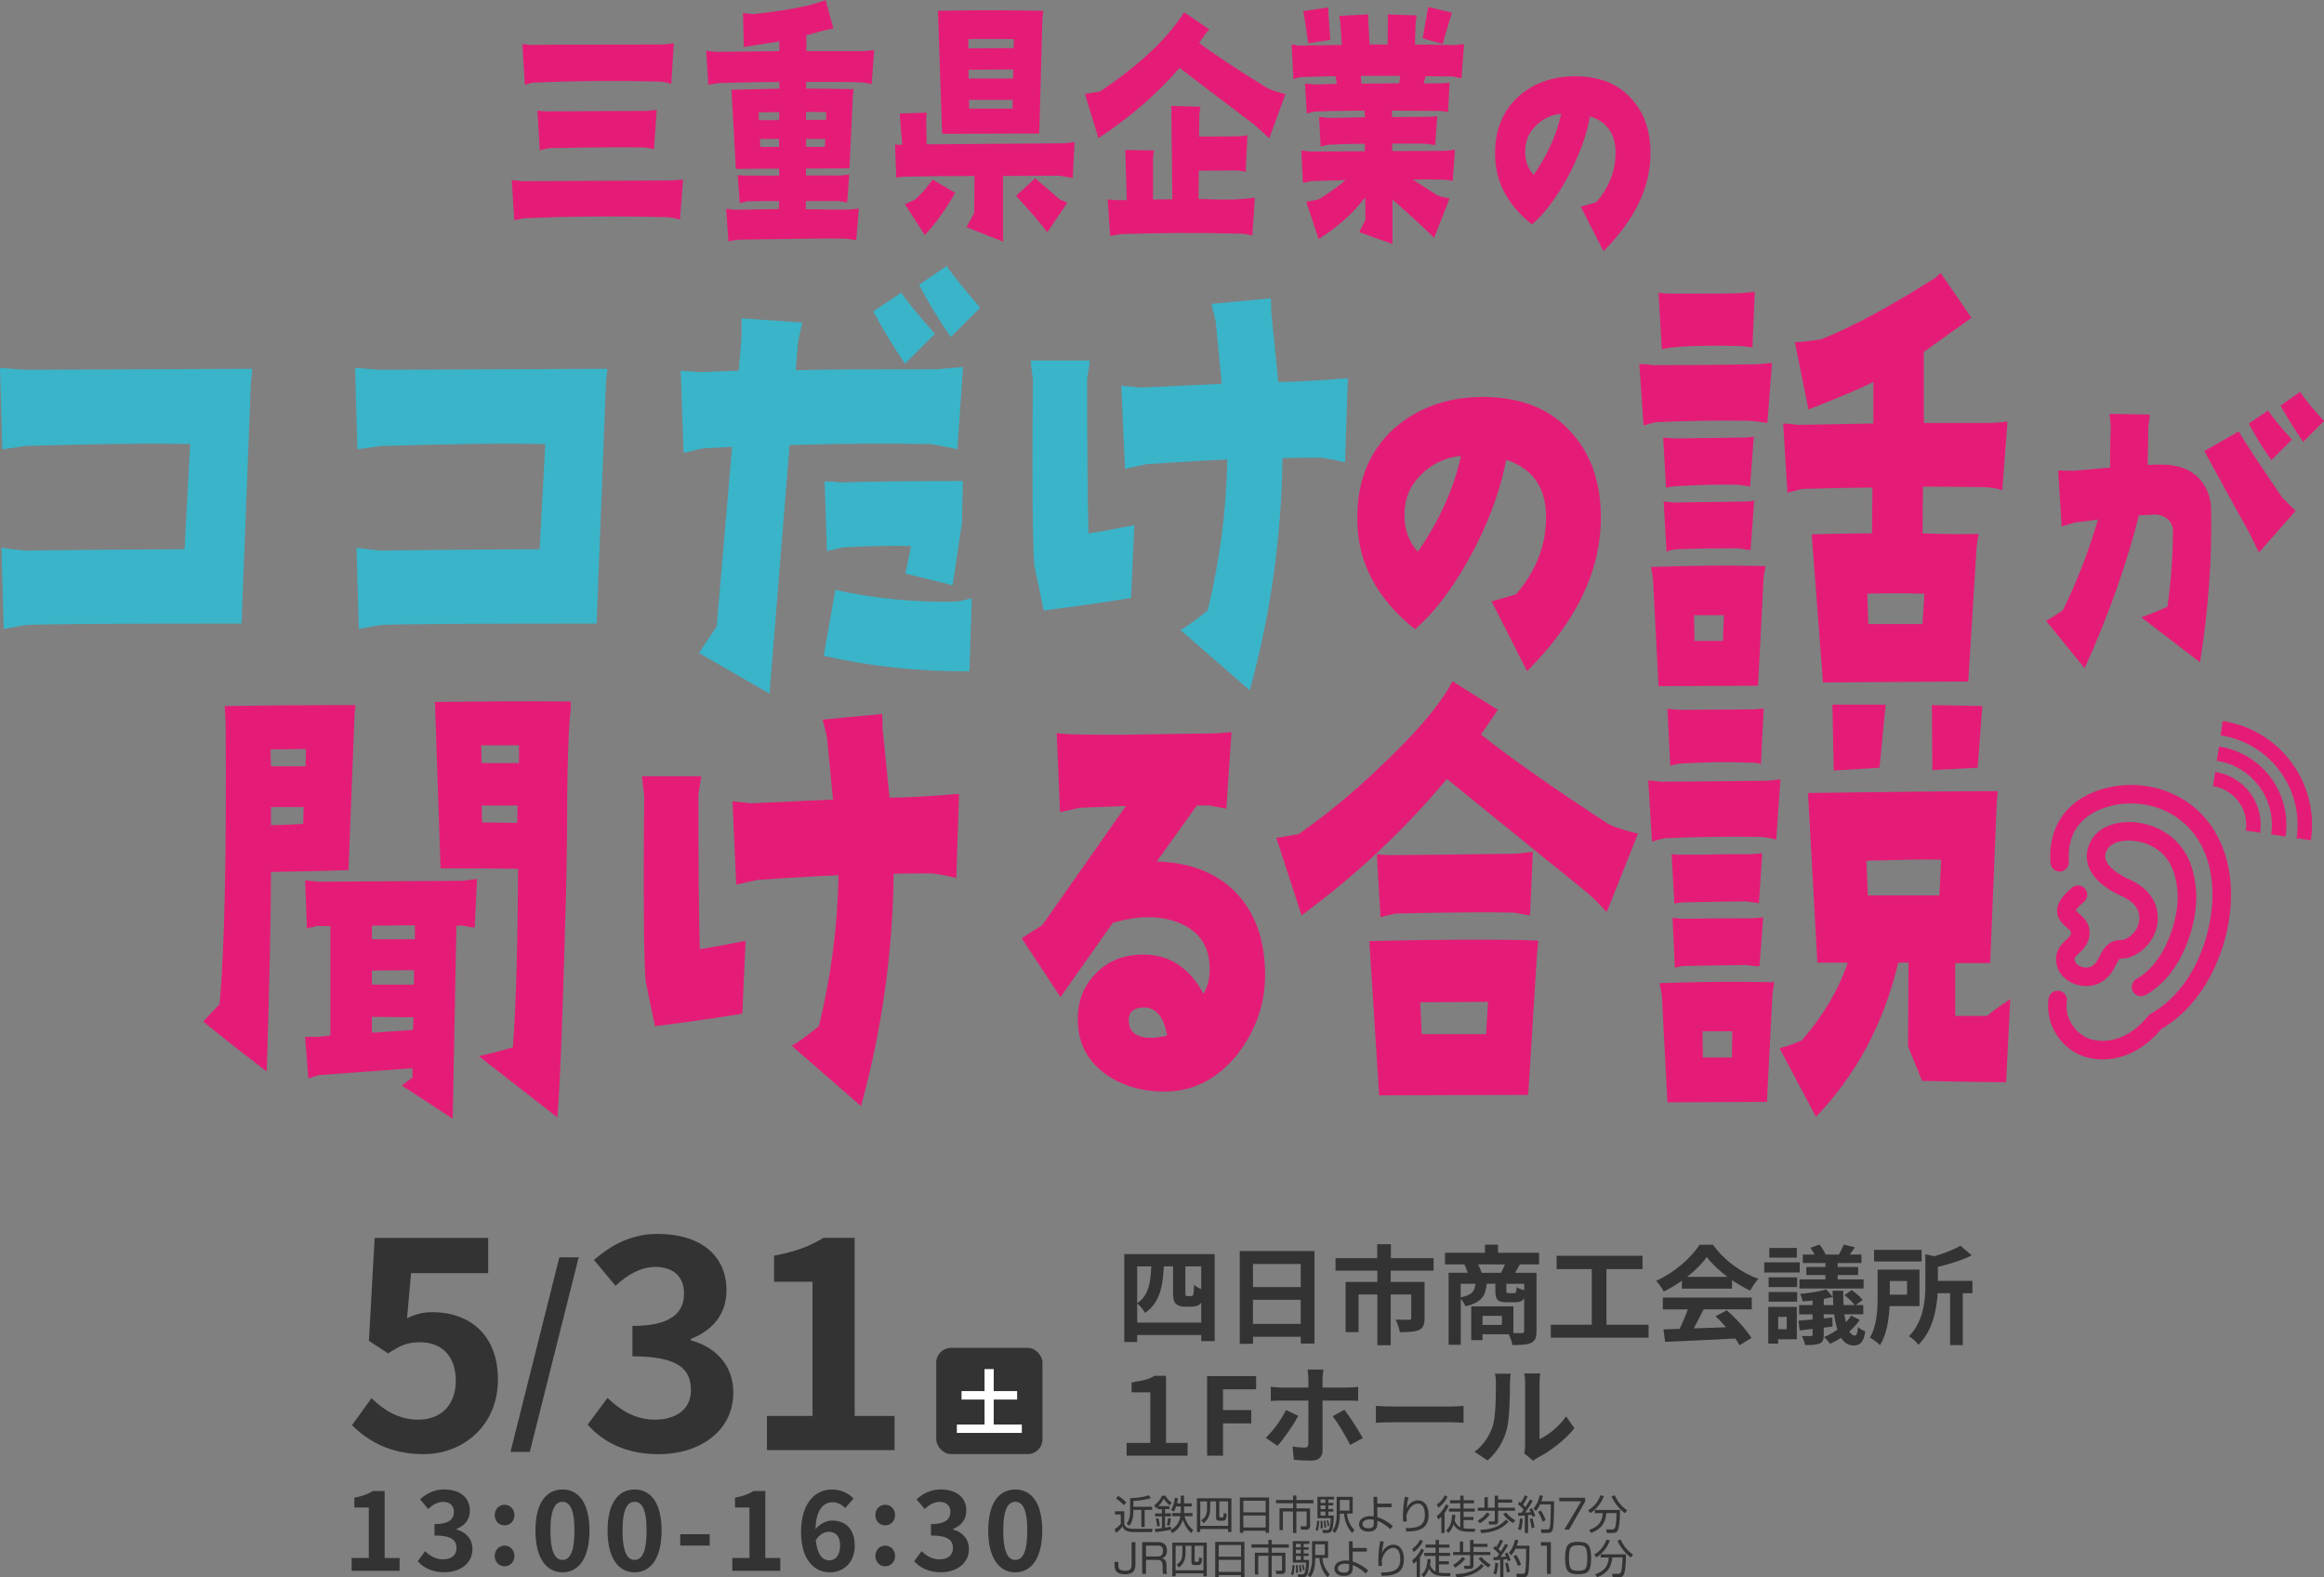 <?xml version="1.0" encoding="UTF-8"?><svg id="_レイヤー_1" xmlns="http://www.w3.org/2000/svg" viewBox="0 0 518.76 352.02"><rect x="0" y="0" width="518.76" height="352.02" fill="#808080" stroke="none"/><path d="M78.58,318.04l4.35-6.02c2.69,2.62,6.02,4.8,10.43,4.8,4.93,0,8.38-3.14,8.38-8.7s-3.2-8.58-8-8.58c-2.82,0-4.35.7-7.1,2.5l-4.29-2.82,1.28-22.97h25.34v7.87h-17.21l-.9,10.05c1.86-.9,3.52-1.34,5.7-1.34,7.94,0,14.59,4.74,14.59,15.04s-7.81,16.64-16.57,16.64c-7.49,0-12.48-2.94-16-6.46Z" style="fill:#333;"/><path d="M124.86,280.58h4.31l-10.91,43.43h-4.31l10.91-43.43Z" style="fill:#333;"/><path d="M131.19,317.91l4.42-5.95c2.82,2.75,6.27,4.86,10.56,4.86,4.8,0,8.06-2.37,8.06-6.59,0-4.67-2.75-7.55-13.06-7.55v-6.78c8.7,0,11.52-3.01,11.52-7.23,0-3.71-2.3-5.89-6.34-5.95-3.39.06-6.14,1.66-8.96,4.22l-4.8-5.76c4.1-3.58,8.64-5.82,14.21-5.82,9.15,0,15.36,4.48,15.36,12.61,0,5.12-2.88,8.83-7.94,10.82v.32c5.38,1.47,9.47,5.44,9.47,11.65,0,8.7-7.62,13.76-16.64,13.76-7.49,0-12.54-2.82-15.87-6.59Z" style="fill:#333;"/><path d="M171.19,315.99h10.18v-29.95h-8.58v-5.82c4.74-.9,8-2.11,11.01-3.97h6.98v39.74h8.9v7.62h-28.48v-7.62Z" style="fill:#333;"/><path d="M78.49,347.68h3.83v-11.26h-3.22v-2.19c1.78-.34,3.01-.79,4.14-1.49h2.62v14.94h3.34v2.86h-10.71v-2.86Z" style="fill:#333;"/><path d="M93.24,348.4l1.66-2.24c1.06,1.04,2.36,1.83,3.97,1.83,1.8,0,3.03-.89,3.03-2.48,0-1.76-1.04-2.84-4.91-2.84v-2.55c3.27,0,4.33-1.13,4.33-2.72,0-1.4-.87-2.21-2.38-2.24-1.28.02-2.31.62-3.37,1.59l-1.8-2.17c1.54-1.35,3.25-2.19,5.34-2.19,3.44,0,5.77,1.68,5.77,4.74,0,1.92-1.08,3.32-2.98,4.07v.12c2.02.55,3.56,2.04,3.56,4.38,0,3.27-2.86,5.17-6.26,5.17-2.82,0-4.72-1.06-5.97-2.48Z" style="fill:#333;"/><path d="M110.43,338.11c0-1.32.94-2.31,2.19-2.31s2.21.99,2.21,2.31-.94,2.29-2.21,2.29-2.19-.99-2.19-2.29ZM110.43,347.23c0-1.3.94-2.31,2.19-2.31s2.21,1.01,2.21,2.31-.94,2.31-2.21,2.31-2.19-1.01-2.19-2.31Z" style="fill:#333;"/><path d="M119.52,341.57c0-6.16,2.41-9.17,6.04-9.17s6.02,3.03,6.02,9.17-2.41,9.31-6.02,9.31-6.04-3.18-6.04-9.31ZM128.23,341.57c0-4.98-1.15-6.42-2.67-6.42s-2.7,1.44-2.7,6.42,1.16,6.54,2.7,6.54,2.67-1.54,2.67-6.54Z" style="fill:#333;"/><path d="M135.62,341.57c0-6.16,2.41-9.17,6.04-9.17s6.02,3.03,6.02,9.17-2.41,9.31-6.02,9.31-6.04-3.18-6.04-9.31ZM144.33,341.57c0-4.98-1.15-6.42-2.67-6.42s-2.7,1.44-2.7,6.42,1.16,6.54,2.7,6.54,2.67-1.54,2.67-6.54Z" style="fill:#333;"/><path d="M151.84,342.38h6.57v2.53h-6.57v-2.53Z" style="fill:#333;"/><path d="M163.46,347.68h3.83v-11.26h-3.22v-2.19c1.78-.34,3.01-.79,4.14-1.49h2.62v14.94h3.34v2.86h-10.71v-2.86Z" style="fill:#333;"/><path d="M188.64,336.54c-.63-.72-1.71-1.3-2.74-1.3-2.05,0-3.73,1.54-3.87,5.99.96-1.18,2.5-1.9,3.66-1.9,2.98,0,5.1,1.78,5.1,5.61s-2.55,5.94-5.58,5.94c-3.39,0-6.4-2.72-6.4-9,0-6.64,3.3-9.48,6.88-9.48,2.17,0,3.75.91,4.84,2.02l-1.88,2.12ZM187.53,344.94c0-2.12-.99-3.1-2.53-3.1-.96,0-2.02.51-2.91,1.88.34,3.25,1.54,4.5,3.03,4.5,1.32,0,2.41-1.11,2.41-3.27Z" style="fill:#333;"/><path d="M195.4,338.11c0-1.32.94-2.31,2.19-2.31s2.21.99,2.21,2.31-.94,2.29-2.21,2.29-2.19-.99-2.19-2.29ZM195.4,347.23c0-1.3.94-2.31,2.19-2.31s2.21,1.01,2.21,2.31-.94,2.31-2.21,2.31-2.19-1.01-2.19-2.31Z" style="fill:#333;"/><path d="M204.06,348.4l1.66-2.24c1.06,1.04,2.36,1.83,3.97,1.83,1.8,0,3.03-.89,3.03-2.48,0-1.76-1.04-2.84-4.91-2.84v-2.55c3.27,0,4.33-1.13,4.33-2.72,0-1.4-.87-2.21-2.38-2.24-1.28.02-2.31.62-3.37,1.59l-1.8-2.17c1.54-1.35,3.25-2.19,5.34-2.19,3.44,0,5.77,1.68,5.77,4.74,0,1.92-1.08,3.32-2.98,4.07v.12c2.02.55,3.56,2.04,3.56,4.38,0,3.27-2.86,5.17-6.26,5.17-2.82,0-4.72-1.06-5.97-2.48Z" style="fill:#333;"/><path d="M220.59,341.57c0-6.16,2.41-9.17,6.04-9.17s6.02,3.03,6.02,9.17-2.41,9.31-6.02,9.31-6.04-3.18-6.04-9.31ZM229.31,341.57c0-4.98-1.15-6.42-2.67-6.42s-2.7,1.44-2.7,6.42,1.16,6.54,2.7,6.54,2.67-1.54,2.67-6.54Z" style="fill:#333;"/><path d="M271.14,279.87v19.42h-3v-1.37h-14.3v1.56h-2.88v-19.61h20.19ZM268.14,295.15v-4.46c-.19.29-.46.5-.79.65-.36.17-.98.26-1.46.26h-1.54c-.65,0-1.39-.22-1.85-.62-.43-.41-.65-.94-.65-2.57v-5.81h-2.06c-.24,4.56-.91,8.16-4.2,10.39-.36-.67-1.1-1.61-1.75-2.11v4.27h14.3ZM253.84,282.6v8.23c2.59-1.73,3-4.61,3.14-8.23h-3.14ZM268.14,282.6h-3.55v5.88c0,.36.03.58.1.65.1.07.22.12.38.12h.62c.17,0,.36-.02.46-.07.12-.07.22-.22.26-.53.07-.31.1-1.03.12-1.94.34.36,1.01.72,1.61.96v-5.06Z" style="fill:#333;"/><path d="M293.42,279.19v20.64h-3.07v-1.51h-10.66v1.56h-2.95v-20.69h16.68ZM279.69,282.07v5.16h10.66v-5.16h-10.66ZM290.34,295.44v-5.38h-10.66v5.38h10.66Z" style="fill:#333;"/><path d="M310.43,283.56v2.52h7.56v8.11c0,1.37-.29,2.18-1.27,2.62-1.01.43-2.38.48-4.25.48-.12-.82-.55-2.04-.96-2.81,1.2.05,2.62.05,3,.05s.5-.12.5-.38v-5.28h-4.58v11.33h-2.98v-11.33h-4.2v8.42h-2.88v-11.21h7.08v-2.52h-9.34v-2.78h9.31v-3.12h3.05v3.12h9.53v2.78h-9.58Z" style="fill:#333;"/><path d="M339.26,282.17c-.38.7-.74,1.34-1.06,1.87h4.78v13.01c0,1.42-.29,2.18-1.22,2.64-.94.43-2.28.48-4.15.48-.12-.67-.48-1.7-.82-2.42h-5.86v1.32h-2.52v-7.54h9.41v5.95c.84.02,1.58.02,1.87.02.41,0,.53-.12.53-.48v-7.37c-.36.72-.96.96-1.92.96h-1.94c-2.14,0-2.57-.65-2.57-2.59v-1.54h-1.94c-.22,2.66-1.1,4.2-4.75,5.04-.17-.48-.6-1.2-1.03-1.68v10.27h-2.71v-16.08h4.27c-.19-.6-.48-1.32-.74-1.87h-4.34v-2.59h8.93v-1.8h2.9v1.8h9.17v2.59h-4.27ZM326.06,289.51c2.57-.5,3.12-1.37,3.29-3.02h-3.29v3.02ZM335.06,284.04c.29-.58.62-1.25.89-1.87h-6c.31.62.62,1.34.77,1.87h4.34ZM335.25,293.64h-4.32v2.02h4.32v-2.02ZM340.22,286.49h-3.98v1.51c0,.5.07.58.48.58h1.25c.41,0,.5-.17.58-1.32.36.24,1.08.5,1.68.67v-1.44Z" style="fill:#333;"/><path d="M367.99,295.63v2.88h-21.82v-2.88h9.15v-12.41h-7.85v-2.98h19.18v2.98h-8.06v12.41h9.41Z" style="fill:#333;"/><path d="M375.42,285.82c-1.27.91-2.66,1.73-4.06,2.4-.34-.7-1.08-1.78-1.68-2.4,4.1-1.8,7.9-5.21,9.7-8.04h2.98c2.54,3.53,6.36,6.26,10.15,7.61-.72.74-1.34,1.78-1.85,2.62-1.32-.62-2.71-1.42-4.03-2.33v1.9h-11.21v-1.75ZM371.18,289.56h19.85v2.64h-10.75c-.7,1.42-1.49,2.9-2.21,4.25,2.3-.07,4.78-.17,7.22-.26-.74-.86-1.56-1.73-2.35-2.45l2.52-1.32c2.14,1.87,4.37,4.37,5.5,6.17l-2.66,1.61c-.24-.46-.58-.96-.96-1.49-5.64.31-11.57.55-15.65.74l-.38-2.78,3.62-.12c.65-1.34,1.32-2.93,1.82-4.34h-5.57v-2.64ZM385.6,284.95c-1.85-1.39-3.5-2.95-4.61-4.44-1.03,1.46-2.57,3.02-4.39,4.44h9Z" style="fill:#333;"/><path d="M401.73,283.97h-7.92v-2.26h7.92v2.26ZM401.1,298.88h-4.18v.96h-2.21v-8.18h6.38v7.22ZM394.79,285.05h6.36v2.18h-6.36v-2.18ZM394.79,288.34h6.36v2.14h-6.36v-2.14ZM401.08,280.66h-6.14v-2.16h6.14v2.16ZM396.93,293.88v2.76h1.9v-2.76h-1.9ZM415.14,294.53c-.62.94-1.42,1.82-2.33,2.62.36.6.79.91,1.25.91.36,0,.6-.62.67-1.92.48.43,1.13.77,1.63.98-.34,2.3-1.08,3.14-2.57,3.14-1.22,0-2.14-.62-2.83-1.7-.82.53-1.63.96-2.45,1.32-.29-.43-.91-1.1-1.37-1.49,1.01-.41,2.04-.98,3-1.66-.31-.98-.55-2.14-.72-3.43h-2.33v.91l1.92-.19.05,2.02-1.97.24v1.61c0,1.1-.22,1.61-.94,1.94-.77.31-1.8.34-3.22.34-.1-.6-.41-1.44-.7-2.02.82.02,1.73.02,1.99.02.29-.02.38-.1.38-.36v-1.25c-1.03.14-2.02.24-2.88.34l-.26-2.18c.91-.07,1.97-.17,3.14-.26v-1.15h-3v-2.06h3v-1.03c-.77.1-1.51.14-2.23.19-.07-.48-.34-1.2-.55-1.66,2.02-.19,4.42-.55,5.83-1.01l1.46,1.68c-.02-.46-.05-.91-.05-1.37h2.38c0,1.15.02,2.23.07,3.19h2.47c-.48-.7-1.44-1.61-2.28-2.21l1.63-1.13c.89.6,1.97,1.54,2.45,2.21l-1.56,1.13h1.7v2.06h-4.22c.1.67.22,1.25.34,1.78.43-.46.84-.96,1.15-1.49l1.92.94ZM407.46,281.86h-5.04v-1.9h2.62c-.26-.5-.6-1.06-.91-1.51l2.02-.7c.53.65,1.1,1.58,1.37,2.21h2.95c.41-.67.86-1.58,1.08-2.21l2.5.6c-.41.58-.79,1.13-1.13,1.61h2.59v1.9h-5.3v.89h4.56v1.8h-4.56v.96h5.78v2.04h-14.31v-2.04h5.79v-.96h-4.27v-1.8h4.27v-.89ZM409.24,291.24c-.05-.58-.07-1.2-.1-1.82-.62.17-1.32.31-2.04.46v1.37h2.14Z" style="fill:#333;"/><path d="M421.79,291.48c-.14,2.93-.65,6.36-2.14,8.71-.46-.48-1.63-1.37-2.26-1.7,1.58-2.57,1.73-6.31,1.73-9.07v-6.1h9.34v8.16h-6.67ZM428.94,281.52h-10.61v-2.59h10.61v2.59ZM421.84,285.87v3.05h3.86v-3.05h-3.86ZM440.27,288.6h-2.14v11.57h-2.83v-11.57h-2.78c-.22,3.67-1.1,8.33-4.3,11.52-.38-.6-1.44-1.58-2.11-1.92,3.34-3.38,3.67-8.14,3.67-11.69v-6.62l1.97.46c2.23-.65,4.46-1.51,5.86-2.35l2.52,2.16c-2.18,1.06-4.97,1.94-7.56,2.57v3.12h7.71v2.76Z" style="fill:#333;"/><path d="M251.49,322h5.28v-11.28h-4.18v-2.21c2.23-.38,3.79-.6,5.11-1.49h2.59v14.98h4.8v2.86h-13.61v-2.86Z" style="fill:#333;"/><path d="M269.44,307.09h10.95v2.95h-7.39v4.63h6.31v2.98h-6.31v7.2h-3.55v-17.76Z" style="fill:#333;"/><path d="M289.79,315.95c-1.1,2.14-3.34,5.28-4.63,6.7l-2.62-1.78c1.61-1.51,3.53-4.15,4.51-6.19l2.74,1.27ZM295.22,312.54v11.16c0,1.39-.82,2.26-2.52,2.26-1.27,0-2.69-.07-3.89-.22l-.29-2.95c1.01.19,2.06.26,2.66.26s.84-.24.86-.86c.02-.89.02-8.5.02-9.62v-.02h-6.1c-.72,0-1.63.02-2.3.1v-3.17c.72.07,1.56.17,2.3.17h6.1v-1.92c0-.62-.12-1.68-.19-2.09h3.55c-.07.34-.21,1.49-.21,2.11v1.9h5.57c.7,0,1.73-.07,2.38-.17v3.14c-.74-.05-1.68-.07-2.35-.07h-5.59ZM300.09,314.61c1.22,1.54,3.14,4.56,4.11,6.31l-2.81,1.54c-1.03-2.04-2.76-4.94-3.91-6.43l2.62-1.42Z" style="fill:#333;"/><path d="M307.12,313.74c.86.07,2.62.14,3.87.14h12.89c1.1,0,2.18-.1,2.81-.14v3.77c-.58-.02-1.8-.12-2.81-.12h-12.89c-1.37,0-2.98.05-3.87.12v-3.77Z" style="fill:#333;"/><path d="M329.13,323.97c2.11-1.49,3.41-3.7,4.08-5.74.67-2.06.7-6.6.7-9.5,0-.96-.07-1.61-.22-2.18h3.53c-.02.1-.17,1.18-.17,2.16,0,2.83-.07,7.9-.72,10.32-.72,2.71-2.21,5.06-4.27,6.89l-2.93-1.94ZM340.24,324.33c.1-.46.19-1.13.19-1.78v-13.99c0-1.08-.17-1.99-.19-2.06h3.58c-.02.07-.17,1.01-.17,2.09v12.55c1.94-.84,4.32-2.74,5.93-5.06l1.85,2.64c-1.99,2.59-5.45,5.18-8.14,6.55-.5.26-.74.48-1.06.72l-1.99-1.66Z" style="fill:#333;"/><rect x="208.99" y="300.79" width="23.71" height="23.71" rx="3.29" ry="3.29" style="fill:#333;"/><path d="M228.09,317.9v1.87h-14.5v-1.87h6.18v-5.57h-5.14v-1.89h5.14v-4.91h2.05v4.91h5.22v1.89h-5.22v5.57h6.27Z" style="fill:#fff;"/><path d="M250.95,337.26v2.55c0,1.04.8,1.37,2.39,1.37h3.94l-.15.72h-3.76c-.93,0-2.39,0-2.8-1.25-.31.46-.92,1.06-1.4,1.43l-.39-.77c.21-.14,1.01-.75,1.4-1.26v-2.08h-1.32v-.7h2.08ZM250.88,335.9c-.42-.47-1.19-1.13-1.76-1.49l.48-.59c.57.34,1.27.87,1.81,1.45l-.53.62ZM252.99,336.25h4.19v.69h-1.67v3.83h-.74v-3.83h-1.78v.25c0,2.12-.6,2.93-.9,3.32l-.62-.49c.3-.39.8-1.04.8-2.84v-2.84c.82-.03,2.84-.12,4.2-.68l.41.68c-1.58.49-3.49.59-3.89.61v1.29Z" style="fill:#333;"/><path d="M261.03,336.11v.67h-.97v.94h1.33v.67h-1.33v2.54c.86-.14,1.12-.21,1.34-.25l.03.66c-.86.23-2.78.5-3.54.58l-.11-.72c.29-.03.67-.05,1.59-.17v-2.63h-1.53v-.67h1.53v-.94h-.98v-.51c-.2.18-.3.26-.4.34l-.32-.71c.71-.5,1.4-1.34,1.68-2.12h.81c.37.77.96,1.26,1.4,1.54l-.43.61c-.53-.39-1.01-.9-1.34-1.48-.18.32-.5.89-1.24,1.66h2.48ZM258.28,340.63c-.04-.66-.19-1.33-.29-1.7l.6-.09c.17.67.23,1.04.3,1.69l-.61.1ZM260.47,340.37c.18-.67.25-1.47.26-1.6l.63.1c-.03.33-.17,1.21-.32,1.6l-.58-.1ZM263.56,333.76h.74v1.73h1.71v.69h-1.71v1.17c0,.15,0,.23,0,.31h1.9v.7h-1.78c.4,1.47,1.06,2.37,1.93,3.09l-.44.67c-.34-.3-1.22-1.07-1.89-2.93-.6,1.9-1.8,2.65-2.33,2.94l-.45-.65c1.62-.85,2.05-2.06,2.25-3.12h-1.81v-.7h1.89c0-.09,0-.16,0-.31v-1.17h-1.04c-.26.78-.41.99-.5,1.13l-.63-.35c.48-.71.76-1.88.84-2.71l.71.1c-.06.48-.12.78-.22,1.14h.83v-1.73Z" style="fill:#333;"/><path d="M267.92,341.89h-.74v-7.53h7.69v7.53h-.74v-.67h-6.21v.67ZM267.92,340.52h6.21v-5.47h-1.96v3.35c0,.14,0,.23.22.23h.42c.29,0,.29-.02.34-.97l.68.15c-.05,1.14-.19,1.55-.85,1.55h-.91c-.53,0-.62-.32-.62-.61v-3.7h-1.31v1.67c0,2-1.04,2.84-1.47,3.19l-.53-.62c.71-.5,1.29-1.05,1.29-2.58v-1.65h-1.51v5.47Z" style="fill:#333;"/><path d="M283.28,334.18v7.88h-.77v-.46h-4.98v.46h-.77v-7.88h6.52ZM277.54,337.5h4.98v-2.6h-4.98v2.6ZM277.54,340.88h4.98v-2.68h-4.98v2.68Z" style="fill:#333;"/><path d="M289.38,333.75v1h3.81v.73h-3.81v1.13h3.05v3.93c0,.59-.37.82-.76.82h-1.27l-.14-.75h1.14c.13,0,.27,0,.27-.3v-3.01h-2.3v4.8h-.74v-4.8h-2.26v4.17h-.76v-4.87h3.02v-1.13h-3.79v-.73h3.79v-1h.74Z" style="fill:#333;"/><path d="M293.68,341.4c.25-.74.32-1.67.33-2.03l.48.02c-.02.36-.1,1.51-.33,2.25l-.48-.23ZM297.78,334.62h-1.28v.78h1.11v.54h-1.11v.83h1.11v.56h-1.11v.89h1.22c0,1.56-.21,2.87-.43,3.32-.07.15-.28.56-.98.56h-1.01l-.14-.67h1.04c.35,0,.77.03.84-2.63h-2.96v-4.77h3.7v.59ZM294.76,341.1c.02-.21.04-.39.04-.78,0-.5-.03-.69-.04-.93h.41c.07.86.07.96.09,1.67l-.49.04ZM295.86,334.62h-1.09v.78h1.09v-.78ZM295.86,335.95h-1.09v.83h1.09v-.83ZM295.86,337.33h-1.09v.89h1.09v-.89ZM295.61,340.92c0-.68-.11-1.31-.14-1.53l.37-.05c.1.5.17.97.2,1.49l-.42.1ZM296.34,340.55c0-.2-.05-.68-.21-1.23l.34-.06c.09.31.19.71.24,1.22l-.38.08ZM301.95,334.03v3.75h-1.27c.14,1.52.74,2.69,1.64,3.66l-.48.67c-1.51-1.58-1.75-3.55-1.83-4.32h-.94v.4c0,1.58-.33,2.9-1.09,3.92l-.56-.53c.19-.26.47-.63.63-1.24.32-1.14.32-1.75.32-2.19v-4.11h3.57ZM301.23,334.73h-2.15v2.38h2.15v-2.38Z" style="fill:#333;"/><path d="M310.6,336.35h-3.16l.02,2.21c1.08.35,2.44,1.05,3.45,2.02l-.57.68c-.39-.38-1.4-1.32-2.88-1.89v.62c0,1.13-.58,1.8-1.93,1.8-2.03,0-2.17-1.33-2.17-1.66,0-1.14,1.13-1.79,2.55-1.79.33,0,.58.04.74.05l-.05-4.35h.82l.03,1.52,3.16-.02v.8ZM306.65,339.16c-.21-.04-.49-.1-.87-.1-.82,0-1.65.33-1.65,1.05,0,.22.09.94,1.35.94,1.16,0,1.17-.65,1.17-1.12v-.77Z" style="fill:#333;"/><path d="M314.4,334.14c-.29,1.14-.38,2.02-.41,2.44.51-1.05,1.41-1.76,2.58-1.76,1.31,0,2.31,1.12,2.31,3.22,0,2.77-1.57,3.74-4.97,3.74l-.15-.76c2.56.02,4.3-.36,4.3-2.93,0-.44,0-2.55-1.58-2.55-1.26,0-2.03,1.4-2.22,1.78-.18.35-.32.73-.32,1.12,0,.1.08.95.09,1.05l-.8.12c-.04-.29-.06-.63-.06-1.2,0-.42,0-2.13.4-4.36l.85.09Z" style="fill:#333;"/><path d="M320.73,338.31c.68-.5,1.55-1.47,2.01-2.59l.63.31c-.14.32-.33.78-.91,1.6v4.48h-.73v-3.62c-.32.33-.51.46-.71.6l-.29-.78ZM323.13,334c-.42.9-1.22,1.91-2.08,2.45l-.32-.71c.71-.46,1.39-1.23,1.75-2.02l.65.28ZM322.8,341.53c.45-.4,1.28-1.27,1.34-3.5l.71.04c0,.32-.03.7-.14,1.26.34.94.95,1.36,1.24,1.51v-3.5h-2.52v-.69h2.52v-1.17h-2.26v-.68h2.26v-1.04h.75v1.04h2.33v.68h-2.33v1.17h2.5v.69h-2.5v1.19h2.2v.69h-2.2v1.85c.59.1,1.94.1,2.61.1l-.14.68c-2.49,0-3.76,0-4.71-1.64-.41,1.13-.92,1.66-1.14,1.89l-.52-.58Z" style="fill:#333;"/><path d="M329.84,339.37c.95-.58,1.49-1.04,2.09-1.82l.65.38c-.59.81-1.37,1.48-2.24,2.01l-.5-.57ZM332.11,334.14v2.33h1.54v-2.7h.76v.87h3.13v.68h-3.13v1.14h3.76v.68h-3.76v2.38c0,.5-.28.69-.65.69h-1.35l-.13-.68h1.1c.27,0,.28-.16.28-.3v-2.09h-3.79v-.68h1.49v-2.33h.76ZM330.39,341.38c3.69-.07,5.07-1.48,5.76-2.28l.58.48c-1.58,1.8-3.85,2.44-6.1,2.54l-.23-.74ZM336.17,337.55c.47.57.98,1.06,2.08,1.75l-.53.59c-1-.64-1.58-1.16-2.19-2.01l.64-.34Z" style="fill:#333;"/><path d="M342.14,334.91c-.68,1.28-1.57,2.45-1.73,2.65.68-.03,1.01-.07,1.27-.1-.1-.27-.19-.46-.29-.65l.58-.23c.27.43.65,1.4.74,1.7l-.66.24c-.04-.14-.06-.22-.15-.5-.5.07-.68.09-.81.1v3.98h-.72v-3.91c-.88.06-1.11.08-1.48.1l-.04-.69c.25,0,.31,0,.77,0,.28-.37.4-.53.5-.69-.14-.17-.63-.74-1.31-1.24l.38-.55c.08.06.14.12.3.23.42-.65.66-1.15.87-1.64l.66.25c-.32.69-.73,1.37-1.04,1.82.04.04.27.28.52.57.37-.58.64-1,1.02-1.73l.62.3ZM338.83,341.24c.13-.32.39-1.04.44-2.39l.65.11c-.02.24-.08,1.49-.43,2.53l-.66-.25ZM341.86,341.02c-.07-.8-.27-1.65-.38-2.07l.59-.13c.15.5.35,1.24.45,2.07l-.67.13ZM342.3,336.64c.98-1.13,1.26-2.39,1.37-2.93l.75.08c-.09.41-.19.77-.36,1.25h2.84c0,1.15,0,5.59-.33,6.41-.26.65-.83.65-1.06.65h-1.43l-.14-.79h1.43c.22,0,.46,0,.56-.36.25-.94.24-4.97.24-5.23h-2.38c-.39.84-.75,1.24-.95,1.48l-.54-.56ZM344.35,339.58c-.23-.69-.64-1.56-1.04-2.19l.64-.31c.46.63.87,1.58,1.07,2.17l-.67.32Z" style="fill:#333;"/><path d="M353.84,334.25v.81l-3.57,6.28h-1.07l3.75-6.31h-4.89v-.78h5.78Z" style="fill:#333;"/><path d="M354.5,337.05c1.49-.96,2.15-1.85,2.77-3.37l.76.18c-.63,1.57-1.41,2.67-3,3.8l-.53-.61ZM358.66,342.1l-.13-.78h1.33c.4,0,.55-.22.59-.3.31-.54.36-2.07.4-3.36h-2.28c-.24,2.29-1.12,3.55-3.4,4.44l-.42-.68c1.83-.66,2.89-1.61,3.03-3.75h-1.8v-.71h5.64c0,2.77-.26,4.1-.49,4.56-.25.5-.68.58-1.19.58h-1.28ZM360.46,333.7c.48,1.14,1.32,2.37,2.75,3.36l-.5.61c-1.21-.81-2.47-2.48-3-3.75l.76-.23Z" style="fill:#333;"/><path d="M253.45,344.15v4.96c0,1.17-.32,2.21-2.33,2.21-.4,0-1.44-.04-1.94-.65-.41-.49-.41-1.1-.41-2.11h.87c0,.96,0,1.07.07,1.32.17.59,1.02.66,1.4.66,1.26,0,1.48-.42,1.48-1.54v-4.85h.86Z" style="fill:#333;"/><path d="M258.48,344.15c.52,0,2,.02,2,1.86,0,.39-.02,1.45-1.15,1.74.75.17,1.05.63,1.05,1.58v.67c0,.78.09,1.07.13,1.23h-.9c-.07-.35-.09-.77-.09-1.12v-.71c0-1.25-.69-1.29-1.31-1.29h-2.4v3.12h-.86v-7.09h3.53ZM255.81,344.92v2.43h2.46c.57,0,1.33-.02,1.33-1.27,0-.94-.44-1.16-1.29-1.16h-2.5Z" style="fill:#333;"/><path d="M262.42,351.78h-.74v-7.53h7.69v7.53h-.74v-.67h-6.21v.67ZM262.42,350.42h6.21v-5.47h-1.96v3.35c0,.14,0,.23.22.23h.42c.29,0,.29-.02.34-.97l.68.15c-.05,1.14-.19,1.55-.85,1.55h-.91c-.53,0-.62-.32-.62-.61v-3.7h-1.31v1.67c0,2-1.04,2.84-1.47,3.19l-.53-.62c.71-.5,1.29-1.05,1.29-2.58v-1.65h-1.51v5.47Z" style="fill:#333;"/><path d="M277.78,344.08v7.88h-.77v-.46h-4.98v.46h-.77v-7.88h6.52ZM272.04,347.39h4.98v-2.6h-4.98v2.6ZM272.04,350.78h4.98v-2.68h-4.98v2.68Z" style="fill:#333;"/><path d="M283.88,343.65v1h3.81v.73h-3.81v1.13h3.05v3.93c0,.59-.37.82-.76.82h-1.27l-.14-.75h1.14c.13,0,.27,0,.27-.3v-3.01h-2.3v4.8h-.74v-4.8h-2.26v4.17h-.76v-4.87h3.02v-1.13h-3.79v-.73h3.79v-1h.74Z" style="fill:#333;"/><path d="M288.18,351.3c.25-.74.32-1.67.33-2.03l.48.02c-.02.36-.1,1.51-.33,2.25l-.48-.23ZM292.28,344.52h-1.28v.78h1.11v.54h-1.11v.83h1.11v.56h-1.11v.89h1.22c0,1.56-.21,2.87-.43,3.32-.07.15-.28.56-.98.56h-1.01l-.14-.67h1.04c.35,0,.77.03.84-2.63h-2.96v-4.77h3.7v.59ZM289.26,350.99c.02-.21.04-.39.04-.78,0-.5-.03-.69-.04-.93h.41c.07.86.07.95.09,1.67l-.49.04ZM290.36,344.52h-1.09v.78h1.09v-.78ZM290.36,345.84h-1.09v.83h1.09v-.83ZM290.36,347.23h-1.09v.89h1.09v-.89ZM290.11,350.81c0-.68-.11-1.31-.14-1.53l.37-.05c.1.5.17.97.2,1.49l-.42.1ZM290.84,350.44c0-.2-.05-.68-.21-1.23l.34-.06c.09.31.19.71.24,1.22l-.38.08ZM296.45,343.92v3.75h-1.27c.14,1.52.74,2.69,1.64,3.66l-.48.67c-1.51-1.58-1.75-3.55-1.83-4.32h-.94v.4c0,1.58-.33,2.9-1.09,3.92l-.56-.53c.19-.26.47-.63.63-1.24.32-1.14.32-1.75.32-2.19v-4.11h3.57ZM295.73,344.63h-2.15v2.38h2.15v-2.38Z" style="fill:#333;"/><path d="M305.1,346.25h-3.16l.02,2.21c1.08.35,2.44,1.05,3.45,2.02l-.57.68c-.39-.38-1.4-1.32-2.88-1.89v.62c0,1.13-.58,1.8-1.93,1.8-2.03,0-2.17-1.33-2.17-1.66,0-1.14,1.13-1.79,2.55-1.79.33,0,.58.04.74.05l-.05-4.35h.82l.03,1.52,3.16-.02v.8ZM301.15,349.06c-.21-.04-.49-.1-.87-.1-.82,0-1.65.33-1.65,1.05,0,.22.09.94,1.35.94,1.16,0,1.17-.65,1.17-1.12v-.77Z" style="fill:#333;"/><path d="M308.9,344.03c-.29,1.14-.38,2.02-.41,2.44.51-1.05,1.41-1.76,2.58-1.76,1.31,0,2.31,1.12,2.31,3.22,0,2.77-1.57,3.74-4.97,3.74l-.15-.76c2.56.02,4.3-.36,4.3-2.93,0-.44,0-2.55-1.58-2.55-1.26,0-2.03,1.4-2.22,1.78-.18.35-.32.73-.32,1.12,0,.1.08.95.09,1.05l-.8.12c-.04-.29-.06-.63-.06-1.2,0-.42,0-2.13.4-4.36l.85.09Z" style="fill:#333;"/><path d="M315.23,348.2c.68-.5,1.55-1.47,2.01-2.59l.63.31c-.14.32-.33.78-.91,1.6v4.48h-.73v-3.62c-.32.33-.51.46-.71.6l-.29-.78ZM317.63,343.9c-.42.9-1.22,1.91-2.08,2.45l-.32-.71c.71-.46,1.39-1.23,1.75-2.02l.65.28ZM317.3,351.42c.45-.4,1.28-1.27,1.34-3.5l.71.04c0,.32-.03.7-.14,1.26.34.94.95,1.36,1.24,1.51v-3.5h-2.52v-.69h2.52v-1.17h-2.26v-.68h2.26v-1.04h.75v1.04h2.33v.68h-2.33v1.17h2.5v.69h-2.5v1.19h2.2v.69h-2.2v1.85c.59.1,1.94.1,2.61.1l-.14.68c-2.49,0-3.76,0-4.71-1.64-.41,1.13-.92,1.66-1.14,1.89l-.52-.58Z" style="fill:#333;"/><path d="M324.34,349.26c.95-.58,1.49-1.04,2.09-1.82l.65.38c-.59.81-1.37,1.48-2.24,2.01l-.5-.57ZM326.61,344.03v2.33h1.54v-2.7h.76v.87h3.13v.68h-3.13v1.14h3.76v.68h-3.76v2.38c0,.5-.28.69-.65.69h-1.35l-.13-.68h1.1c.27,0,.28-.16.28-.3v-2.09h-3.79v-.68h1.49v-2.33h.76ZM324.89,351.28c3.69-.07,5.07-1.48,5.76-2.28l.58.48c-1.58,1.8-3.85,2.44-6.1,2.54l-.23-.74ZM330.67,347.45c.47.57.98,1.06,2.08,1.75l-.53.59c-1-.64-1.58-1.16-2.19-2.01l.64-.34Z" style="fill:#333;"/><path d="M336.64,344.81c-.68,1.28-1.57,2.45-1.73,2.65.68-.03,1.01-.07,1.27-.1-.1-.27-.19-.46-.29-.65l.58-.23c.27.43.65,1.4.74,1.7l-.66.24c-.04-.14-.06-.22-.15-.5-.5.07-.68.09-.81.1v3.98h-.72v-3.91c-.88.06-1.11.08-1.48.1l-.04-.69c.25,0,.31,0,.77,0,.28-.37.4-.53.5-.69-.14-.17-.63-.74-1.31-1.24l.38-.55c.08.06.14.12.3.23.42-.65.66-1.15.87-1.64l.66.25c-.32.69-.73,1.37-1.04,1.82.04.04.27.28.52.57.37-.58.64-1,1.02-1.73l.62.3ZM333.33,351.14c.13-.32.39-1.04.44-2.39l.65.11c-.02.24-.08,1.49-.43,2.53l-.66-.25ZM336.36,350.91c-.07-.8-.27-1.65-.38-2.07l.59-.13c.15.5.35,1.24.45,2.07l-.67.13ZM336.8,346.54c.98-1.13,1.26-2.39,1.37-2.93l.75.08c-.09.41-.19.77-.36,1.25h2.84c0,1.15,0,5.59-.33,6.41-.26.65-.83.65-1.06.65h-1.43l-.14-.79h1.43c.22,0,.46,0,.56-.36.25-.94.24-4.97.24-5.23h-2.38c-.39.84-.75,1.24-.95,1.48l-.54-.56ZM338.85,349.47c-.23-.69-.64-1.56-1.04-2.19l.64-.31c.46.63.87,1.58,1.07,2.17l-.67.32Z" style="fill:#333;"/><path d="M346.18,344.15v7.09h-.87v-6.31h-1.35v-.78h2.22Z" style="fill:#333;"/><path d="M352.27,344.08c2.17,0,2.9.68,2.9,3.66s-.72,3.57-2.9,3.57-2.91-.67-2.91-3.62.75-3.62,2.91-3.62ZM350.23,347.71c0,2.42.4,2.83,2.08,2.83s2-.49,2-2.8c0-2.52-.42-2.89-2.04-2.89s-2.04.46-2.04,2.86Z" style="fill:#333;"/><path d="M355.84,346.95c1.49-.96,2.15-1.85,2.77-3.37l.76.18c-.63,1.57-1.41,2.67-3,3.8l-.53-.61ZM359.99,352l-.13-.78h1.33c.4,0,.55-.22.59-.3.31-.54.36-2.07.4-3.36h-2.28c-.24,2.29-1.12,3.55-3.4,4.44l-.42-.68c1.83-.66,2.89-1.61,3.03-3.75h-1.8v-.71h5.64c0,2.77-.26,4.1-.49,4.56-.25.5-.68.58-1.19.58h-1.28ZM361.79,343.59c.48,1.14,1.32,2.37,2.75,3.36l-.5.61c-1.21-.81-2.47-2.48-3-3.75l.76-.23Z" style="fill:#333;"/><path d="M151.78,49.04c-.86-.34-1.84-.52-2.93-.57-11.37-.29-21.99-.17-31.87.23-.52.12-1.26.23-2.18.46l-.57-8.96c.57,0,1.32.12,2.35.23h.06c2.58,0,6.66,0,12.17-.06l21.19-.11c.17,0,.98-.06,2.47-.17l-.69,8.96ZM149.83,18.72c-.92-.29-1.84-.52-2.81-.52-9.3-.23-18.6-.17-27.85.23-.4,0-1.03.17-2.01.52l-.57-9.13,2.07.23c-.63-.06,9.19-.12,29.4-.12.23,0,.98-.12,2.35-.29l-.57,9.07ZM145.98,33.36c-.75-.29-1.55-.46-2.47-.46-6.49-.06-13.49,0-21.02.17-.46.12-1.15.23-2.01.46l-.52-8.84,1.78.17c7.06-.06,14.7-.06,22.91-.11.46-.06,1.15-.17,1.95-.23l-.63,8.84Z" style="fill:#e51c77;"/><path d="M194.56,18.78c-.63-.12-1.38-.29-2.18-.4-2.35-.11-6.49-.11-12.4-.11l-.06,1.49c2.47,0,6.03.06,10.62.12l-.17,1.55-.75,16.13-9.7.06v1.55h7.64c.11,0,.8-.06,2.01-.23l-.46,6.26c-.46-.11-1.09-.23-1.95-.34h-7.29v1.84h.98c1.95,0,3.16.06,3.62.06h5.11c.46,0,1.21-.12,2.12-.23l-.57,7.06c-.23-.06-1.09-.17-2.58-.34-4.54-.06-12.4.06-23.71.23-.46.06-1.21.17-2.24.4l-.52-7.29c1.26.12,1.84.23,1.72.23l10.05-.17.06-1.78c-2.53,0-4.94,0-7.18.06-.11.06-.63.17-1.61.4l-.46-6.26c.46.06,1.09.12,1.84.12h7.41v-1.55l-9.65.06-.98-17.68,10.68-.23v-1.49c-4.94,0-9.42.11-13.38.23-.92.11-1.78.29-2.47.4l-.46-7.58c.52.06,1.26.12,2.18.23l14.12-.17v-2.18l-7.92,1.26-.17-7.58c.46.06,1.26.17,2.3.23,6.72-.69,11.71-1.61,14.93-2.7l1.21-.4,1.72,6.32-1.32.29c-.52.06-2.07.52-4.71,1.21v3.56h12.8c.23,0,1.03-.12,2.35-.23l-.57,7.64ZM169.35,25.09l.06,1.72h4.48l.06-1.78c-1.44,0-2.99,0-4.59.06ZM169.64,31.01l.06,1.78h4.19v-1.78h-4.25ZM179.92,24.98v1.78h4.48l.06-1.72c-1.32-.06-2.81-.06-4.54-.06ZM179.92,31.01v1.78h4.19l.12-1.78h-4.31Z" style="fill:#e51c77;"/><path d="M239.46,39.73c-.23-.06-1.15-.23-2.7-.46q-.23-.06-.12-.06l-12.75.06v14.64l-8.15-3.21,1.72-3.16.06-8.27c-5.97,0-11.31.06-15.96.17-.46.06-.98.11-1.49.23l-.29-7.41c.34,0,.92.06,1.61.06l-.57-7,6.03-.17-.11,1.15.11,5.91,30.66-.23c.29,0,1.03-.12,2.35-.29l-.4,8.04ZM206.44,52.48l-4.48-6.95c.57-.17,1.38-.52,2.35-1.03,1.61-1.49,2.87-2.99,3.85-4.42l5.05,2.93c-1.95,3.5-4.19,6.66-6.78,9.47ZM232.68,4.19l-.69,25.61-21.7.06-.92-27.45c3.62-.06,7.41-.12,11.43-.12s7.92.06,12.06.12l-.17,1.78ZM216.15,8.73v2.07l10.11-.06.06-2.01c-4.08-.06-7.46-.06-10.16,0ZM216.2,15.56v1.95h9.93l.06-2.01-9.99.06ZM216.32,22.28v1.95h9.7l.06-1.95h-9.76ZM233.77,51.85c-.86-1.21-2.07-2.64-3.56-4.36l-3.39-3.79,4.25-3.91c.34.29,2.18,1.84,5.4,4.65.34.12.92.4,1.78.8l-4.48,6.6Z" style="fill:#e51c77;"/><path d="M283.33,30.89c-1.32-1.26-2.53-2.35-3.56-3.22-2.99-2.24-8.44-6.43-16.48-12.52-5,5.8-11.02,11.02-18.09,15.67l-3.04-9.88c.63-.06,1.72-.23,3.39-.52,8.21-5.51,14.3-11.08,18.14-16.71.23-.34.4-.63.63-.98l5.63,3.85c-.23.23-.52.57-.92,1.03-.17.29-.63.98-1.38,1.95,2.58,2.01,7.58,5.34,14.87,9.88.8.52,2.24,1.03,4.42,1.55l-3.62,9.88ZM279.54,52.54c-1.09-.23-1.89-.4-2.53-.4-9.88-.23-18.83-.17-26.87.11-.52.12-1.32.23-2.35.4l-.52-8.15c1.26.11,1.84.17,1.72.17h2.53l-.34-11.2,6.43.11-.23,1.49v9.47c1.55-.06,2.99-.06,4.31-.06l-.23-20.84,6.49.17-.23,1.55-.06,5.11c2.47,0,5.4,0,8.9-.06.63,0,1.26-.12,1.89-.23l-.4,8.15c-1.03-.17-1.78-.29-2.18-.29-1.09,0-3.9.06-8.27.06l-.06,6.32c.52,0,1.49,0,2.87.06,1.44.06,2.58.06,3.5.06,1.32,0,2.64-.06,3.85-.17l2.35-.23-.57,8.38Z" style="fill:#e51c77;"/><path d="M326.22,17.46c-.29-.06-1.03-.23-2.07-.4-1.32,0-3.33,0-5.91-.06-.17.52-.29,1.03-.46,1.61h3.79c.52-.06,1.21-.11,2.01-.17l-.34,6.6c-.57-.17-1.49-.29-2.7-.29l-9.82-.06v1.44l8.15-.06c.57,0,1.21-.06,1.95-.17l-.46,6.49c-1.21-.23-2.01-.29-2.41-.34h-7.18v1.67l11.89-.06c.46-.06,1.21-.11,2.12-.23l-.52,7c-.75-.23-1.49-.34-2.24-.34-2.58-.06-4.82-.06-6.66,0,.34.17,2.12,1.38,5.4,3.45.29.17,1.21.46,2.81.75l-3.45,8.79c-1.15-1.21-4.25-4.08-9.3-8.56v9.93l-7.41-2.64,1.38-2.76-.06-5c-2.76,3.62-6.26,6.72-10.39,9.3l-2.76-8.33c.69-.12,1.61-.29,2.76-.52,2.35-1.49,4.42-2.87,6.03-4.31-3.9.12-6.49.17-7.87.23-.23.12-.8.23-1.67.4l-.34-7.24c1.55.17,2.12.23,1.78.23,2.35,0,6.49,0,12.4-.06v-1.67c-3.21,0-5.91.11-8.21.23-.34.06-.92.17-1.67.4l-.34-6.6c.4,0,.98.06,1.72.17.29.06,3.1,0,8.5-.11l-.06-1.49c-5.34.06-9.07.11-11.2.23-.29.06-.86.17-1.72.4l-.4-6.66c.4,0,.98.06,1.72.17.29.06,2.07,0,5.4-.12-.12-.63-.23-1.21-.34-1.72l-7.81.23c-.29.06-.86.23-1.55.46l-.4-7.75c.34,0,.86.12,1.55.29-.17-.06,3.04-.12,9.65-.17l-.34-5.11-.23-1.38,6.49-.34v1.38l.29,5.34h4.02l.06-5.57-.06-1.15,6.49.23-.23,1.61-.17,4.88,8.96.12c.29,0,.92-.06,2.01-.23l-.57,7.64ZM292,9.65c-.52-3.73-.86-6.14-1.09-7.18l5.57-.8c0,.63.17,3.04.46,7.24l-4.94.75ZM303.77,16.94l.11,1.72,8.44-.06c.06-.4.17-.98.23-1.67h-8.79ZM322.03,9.82l-4.48-1.26c.29-1.67.69-4.02,1.26-7l5.28,1.26c-.4,1.26-1.09,3.62-2.07,7Z" style="fill:#e51c77;"/><path d="M357.91,56.05l-5.05-9.93c.86-.23,2.07-.57,3.5-1.03,2.76-3.21,4.13-6.72,4.25-10.39.17-4.54-1.72-7.46-5.68-8.73-.86,4.59-2.64,9.36-5.4,14.3-2.47,4.36-5,7.64-7.58,9.82-5.4-4.31-8.15-9.47-8.21-15.39-.12-5.34,1.49-9.59,4.88-12.86,3.45-3.22,7.81-4.82,13.15-4.82,5.17.06,9.24,1.61,12.17,4.77,2.99,3.1,4.48,7.23,4.48,12.4,0,7.58-3.5,14.87-10.51,21.88ZM342.75,28.14c-1.61,1.61-2.35,3.56-2.3,5.86,0,1.89.63,3.62,1.89,5.05,3.1-4.48,5.17-9.07,6.14-13.67-2.24.23-4.19,1.15-5.74,2.76Z" style="fill:#e51c77;"/><path d="M56.01,85.13l-2.09,54.02c-27.01,0-42.86.1-47.66.31-1.25.1-3.02.42-5.42.94l-.52-18.15c2.4.31,4.17.52,5.42.63-.52,0,5.53-.1,17.94-.21l17.52-.1,1.25-23.47c-9.59-.21-21.8,0-36.61.42-.94.1-2.71.42-5.32.73l-.52-18.15,5.53.42,50.79-.21-.31,2.82Z" style="fill:#3ab4c9;"/><path d="M135.27,85.13l-2.09,54.02c-27.01,0-42.86.1-47.66.31-1.25.1-3.02.42-5.42.94l-.52-18.15c2.4.31,4.17.52,5.42.63-.52,0,5.53-.1,17.94-.21l17.52-.1,1.25-23.47c-9.59-.21-21.8,0-36.61.42-.94.1-2.71.42-5.32.73l-.52-18.15,5.53.42,50.79-.21-.31,2.82Z" style="fill:#3ab4c9;"/><path d="M213.69,100.26c-1.88-.42-3.86-.83-5.94-1.15-10.22-.21-20.65-.1-31.5.21l-4.48,55.48-15.75-9.07,3.96-5.95,3.44-40.05-6.15.31c-.52,0-2.09.42-4.69,1.04l-.63-18.36c2.5.21,4.17.31,5.01.31-.42,0,2.29-.1,7.93-.31l.63-7.4v-4.28l13.56.94-.94,4.28-.52,6.36c6.67-.21,17.1-.21,31.5-.21.21,0,2.19-.21,5.84-.52l-1.25,18.36ZM216.4,149.8c-11.16.1-22.01-1.04-32.54-3.44l2.61-14.71c8.66,1.88,17.63,2.82,26.7,2.61.73,0,1.98-.31,3.75-.73l-.52,16.27ZM214.73,116.63l-2.09,13.98-10.53-2.61,1.25-6.15c-4.17-.1-9.39,0-15.33.31-.83.21-1.88.52-3.44.83l-.52-15.54c.94,0,2.09,0,3.44.21,7.09-.21,16.27-.31,27.43-.31l-.21,9.28ZM202.01,81.17c-2.5-3.65-4.9-7.61-7.09-11.68l6.26-4.17c1.46,2.19,4.07,5.32,7.51,9.18l-6.67,6.67ZM212.23,75.23c-2.5-3.65-4.9-7.51-7.09-11.68l6.15-4.17c1.56,2.19,4.07,5.32,7.51,9.28l-6.57,6.57Z" style="fill:#3ab4c9;"/><path d="M252.48,133.42c-2.29.42-8.76,1.46-19.5,2.82l-2.09-10.01c-.31-3.75-.42-11.16-.42-22.11,0-5.53,0-11.99.1-19.29l-.52-4.38h13.25l-.63,4.17c0,16.06.1,27.53.31,34.42,3.34-.52,6.78-1.15,10.22-1.88l-.73,16.27ZM300.25,103.18c-1.25-.31-3.02-.73-5.32-1.04-3.02,0-5.94,0-8.66.1-.21,17.42-2.61,34.73-7.3,51.83l-15.44-13.45c1.46-.83,3.44-2.29,6.05-4.38,2.71-11.16,4.17-22.32,4.38-33.69-2.71.1-8.76.42-18.04,1.04l-4.8,1.04-.83-18.56,4.28.42,18.15-.83-1.36-13.98-.94-3.86,13.25-1.25c.1,1.04.1,2.09.1,3.23.21,1.77.73,6.88,1.56,15.44,3.55,0,8.66-.31,15.54-.83l-.63,18.77Z" style="fill:#3ab4c9;"/><path d="M340.87,149.78l-7.92-15.57c1.35-.36,3.24-.9,5.49-1.62,4.32-5.04,6.48-10.53,6.66-16.29.27-7.11-2.7-11.7-8.91-13.68-1.35,7.2-4.14,14.67-8.46,22.41-3.87,6.84-7.83,11.97-11.88,15.39-8.46-6.75-12.78-14.85-12.87-24.12-.18-8.37,2.34-15.03,7.65-20.16,5.4-5.04,12.24-7.56,20.61-7.56,8.1.09,14.49,2.52,19.08,7.47,4.68,4.86,7.02,11.34,7.02,19.44,0,11.88-5.49,23.31-16.47,34.29ZM317.11,106.04c-2.52,2.52-3.69,5.58-3.6,9.18,0,2.97.99,5.67,2.97,7.92,4.86-7.02,8.1-14.22,9.63-21.42-3.51.36-6.57,1.8-9,4.32Z" style="fill:#e51c77;"/><path d="M394.51,94.42c-1.46-.31-2.92-.42-4.38-.52-6.05-.1-12.93,0-20.44.31-.52.1-1.46.31-2.82.73l-.94-13.66c.83-.1,1.77,0,2.92.21,4.07,0,11.89,0,23.36-.21.52,0,1.56-.1,3.34-.31l-1.04,13.45ZM393.68,128.73l-1.25,24.3-22.21.1-1.25-23.99-.42-2.61c6.47-.21,12.2-.31,17.21-.31,3.02,0,5.84.1,8.34.1l-.42,2.4ZM391.17,77.52c-.63-.1-1.56-.21-2.71-.31-9.18-.21-15.02.1-17.52.73l-.73-12.62c1.56.21,2.5.21,2.71.21,8.34,0,13.56,0,15.44-.1.31,0,1.46-.1,3.34-.31l-.52,12.41ZM390.65,108.6c-.73-.21-1.67-.31-2.82-.42-3.55-.1-8.03,0-13.45.31-.73,0-1.56.21-2.5.31l-.62-11.16,2.29.21,15.64-.21c.94,0,1.77-.1,2.29-.21l-.83,11.16ZM390.76,122.78c-.73-.1-1.67-.21-2.82-.42-3.02,0-7.51,0-13.45.21-.73,0-1.67.21-2.5.52l-.63-11.16,2.29.21,15.64-.21c.94,0,1.77-.1,2.29-.21l-.83,11.05ZM378.14,137.28l.1,5.74h6.36l.21-5.74h-6.67ZM446.97,109.43c-1.25-.52-3.02-.73-5.32-.73-1.36,0-5.53-.1-12.41-.1l-.1,10.43c6.05.21,10.22.21,12.51.1l-.42,2.82-1.88,30.14-32.44.21-2.5-33.06c3.86-.1,8.34-.21,13.45-.21l.1-10.22c-3.23,0-8.45.1-15.75.31-.42.1-1.46.42-3.23.83l-.94-15.44c.63,0,1.77.1,3.34.31.73,0,6.26-.1,16.79-.31v-9.28c-2.61,1.36-7.51,3.44-14.5,6.15l-3.02-15.02c1.98-.1,3.86-.31,5.84-.63,7.09-2.82,15.54-7.41,25.24-13.56.21,0,.63-.52,1.46-1.25l6.88,10.01-10.64,7.61v15.85h13.98c1.56,0,3.13-.1,4.69-.31l-1.15,15.33ZM416.83,132.48l.21,6.78h12.1l.42-6.78c-5.01-.1-9.18-.1-12.72,0Z" style="fill:#e51c77;"/><path d="M491.1,147.82l-13.14-10.07c1.39-.44,3.36-1.24,5.84-2.34.73-4.96,1.17-10.44,1.24-16.5.07-1.24-.29-2.26-1.09-2.99-.8-.73-1.83-1.09-3.14-1.09-.66.07-1.83.15-3.36.15-2.7,10.8-6.72,22.19-12.12,34.16l-8.61-10.58c.8-.44,2.04-1.24,3.72-2.34,2.99-5.99,5.62-12.7,7.88-20.29-2.04.29-3.72.51-5.04.66l-3.07.88-.8-12.48,3.5.07c.37,0,3.07-.29,8.1-.73,0-2.26,0-5.4.15-9.42l-.29-2.55,9.05.15-.37,2.7c0,1.83-.07,4.67-.15,8.54,1.02-.07,2.04-.07,3.07-.07,3.65,0,6.42,1.02,8.39,3.07,1.75,1.9,2.63,4.16,2.7,6.86.22,11.46-.66,22.85-2.48,34.24ZM504.24,123.29l-2.19-4.45c-1.68-2.99-5.04-9.05-10-18.18l7.67-4.38c1.17,2.04,4.45,7.01,9.71,14.75l2.99,2.99-8.18,9.27ZM507.01,102.7c-1.83-2.55-3.5-5.26-5.04-8.18l4.31-2.92c1.09,1.61,2.85,3.8,5.33,6.5l-4.6,4.6ZM514.09,98.62c-1.75-2.55-3.43-5.26-5.04-8.1l4.38-3.07c1.09,1.68,2.85,3.8,5.33,6.5l-4.67,4.67Z" style="fill:#e51c77;"/><path d="M79.15,159.34l-1.36,34.83c-5.63.21-11.37.31-17.31.42,0,9.59-.31,24.4-.94,44.53-4.8-3.65-9.6-7.41-14.18-11.16.83-.94,2.09-2.19,3.65-3.86,1.15-12.83,1.56-33.79,1.36-62.89-.1-.73-.1-1.88-.21-3.65,6.47-.1,16.17-.21,29.2-.21l-.21,1.98ZM60.38,167.26l.1,3.75h7.72l.1-3.86c-2.82,0-5.42.1-7.93.1ZM60.48,180.09v4.07c1.36,0,3.75-.1,7.2-.31l.1-3.75h-7.3ZM105.95,207c-.52,0-1.36-.21-2.61-.42h-1.46l-.83,43.07-11.37-7.41,2.4-1.77v-2.09l-20.96,1.56-2.29.73-.73-9.28h2.82l2.82-.31v-24.41c-2.09,0-3.13,0-2.82-.1l-2.4.63-.42-10.74,2.92.31,32.33-.21c.63-.1,1.67-.21,3.13-.42l-.52,10.85ZM83.01,206.58v3.03h9.6v-3.13c-2.5,0-5.74.1-9.6.1ZM83.01,216.6v3.13h9.39v-3.23l-9.39.1ZM83.01,226.92v3.55l9.18-.63.1-2.82-9.28-.1ZM127.33,158.82l-.21,2.4c-.21,2.82-.42,8.45-.52,16.9,0,11.79-.21,20.75-.42,27.12-.63,23.67-1.25,38.38-1.77,44.12l-17.52-13.66c1.77-.42,4.38-1.04,7.61-1.98.73-10.12,1.04-23.36,1.15-39.84-2.71,0-8.55-.1-17.31-.1l-1.25-37.13c8.66-.1,18.77-.21,30.35-.1,0,.73,0,1.56-.1,2.29ZM107.41,166.33l.1,3.96h8.34v-3.96h-8.45ZM107.52,179.78l.1,3.75c1.56,0,4.17.1,7.82.1l.1-3.86h-8.03Z" style="fill:#e51c77;"/><path d="M165.71,226.19c-2.29.42-8.76,1.46-19.5,2.82l-2.09-10.01c-.31-3.75-.42-11.16-.42-22.11,0-5.53,0-11.99.1-19.29l-.52-4.38h13.25l-.63,4.17c0,16.06.1,27.53.31,34.42,3.34-.52,6.78-1.15,10.22-1.88l-.73,16.27ZM213.47,195.95c-1.25-.31-3.02-.73-5.32-1.04-3.02,0-5.94,0-8.66.1-.21,17.42-2.61,34.73-7.3,51.83l-15.44-13.45c1.46-.83,3.44-2.29,6.05-4.38,2.71-11.16,4.17-22.32,4.38-33.69-2.71.1-8.76.42-18.04,1.04l-4.8,1.04-.83-18.56,4.28.42,18.15-.83-1.36-13.98-.94-3.86,13.25-1.25c.1,1.04.1,2.09.1,3.23.21,1.77.73,6.88,1.56,15.44,3.55,0,8.66-.31,15.54-.83l-.63,18.77Z" style="fill:#e51c77;"/><path d="M276.25,235.26c-4.48,5.53-9.91,8.34-16.27,8.34-5.21,0-9.6-1.36-13.14-3.86-4.07-2.92-6.15-6.88-6.26-11.89-.1-4.17,1.15-7.61,3.86-10.43,2.61-2.82,6.05-4.28,10.33-4.38,5.94-.21,10.64,2.71,13.87,8.76,1.04-1.77,1.46-3.75,1.36-5.84,0-3.75-1.46-6.67-4.28-8.66-2.4-1.67-5.63-2.61-9.6-2.61-2.19,0-4.8.42-7.72,1.25l-11.68,16.58-8.66-13.14,4.59-2.92,18.67-26.6-10.33.42c-.83.21-2.29.52-4.38.94l-.73-17.63c1.67.21,3.23.31,4.8.31,4.59.1,9.39.1,14.29,0,6.99-.1,12.1-.21,15.23-.21.94,0,2.5-.1,4.69-.31l-1.15,17.1-3.86-.73h-2.71l-8.97,12.51c7.61.21,13.56,2.61,17.83,7.09,4.28,4.59,6.36,10.64,6.36,18.25,0,6.47-2.09,12.41-6.15,17.63ZM255.4,224.83c-2.29,0-3.44.94-3.44,2.82,0,2.61,1.67,3.96,5.01,3.96,1.15,0,2.29-.21,3.55-.52-.73-4.17-2.5-6.26-5.11-6.26Z" style="fill:#e51c77;"/><path d="M358.64,203.56c-1.77-1.98-3.34-3.55-4.9-4.8-5.21-4.17-15.44-12.52-30.77-24.93-9.39,11.26-20.13,21.38-32.44,30.45l-5.63-17.31c1.36-.21,3.02-.52,5.01-.83,6.05-4.28,12.1-9.18,18.04-14.91,7.2-6.78,12.41-12.62,15.33-17.52.21-.21.42-.83.94-1.67l10.12,6.36c-.1.21-1.36,1.98-3.75,5.53,6.57,5.21,16.06,11.89,28.37,19.92.94.52,3.13,1.36,6.67,2.19l-6.99,17.52ZM343.1,212.74l-1.98,31.6-33.27.1-2.19-34.42c8.66-.21,16.37-.31,23.15-.31,5.42,0,10.33,0,14.6.21l-.31,2.82ZM341.54,204.29l-3.65-.63c-5.21-.1-13.87-.1-26.18.21-1.67.31-2.82.62-3.55.83l-.83-14.08c1.04.1,2.09.21,3.13.21,2.29,0,11.58-.1,27.95-.31l3.75-.42-.63,14.18ZM317.03,223.69l.31,7.09h14.39l.42-7.2c-6.26,0-11.26.1-15.12.1Z" style="fill:#e51c77;"/><path d="M396.5,187.39c-1.46-.42-2.71-.63-3.86-.63-6.88-.1-13.87,0-21.07.31-.42.1-1.36.31-2.82.73l-.83-13.66,2.92.31c3.96,0,11.79-.1,23.36-.21.52,0,1.56-.1,3.23-.31l-.94,13.45ZM395.66,221.6l-1.25,24.3-22.21.1-1.25-23.99-.52-2.61c6.47-.21,12.2-.31,17.31-.31,3.02,0,5.84.1,8.34.1l-.42,2.4ZM393.06,170.5c-.52-.21-1.46-.31-2.61-.31-5.11-.21-10.12-.1-15.12.21-.73,0-1.56.21-2.5.52l-.63-12.72,2.82.21,15.54-.1c1.36,0,2.4-.1,3.13-.21l-.62,12.41ZM392.64,201.58c-.42-.1-1.36-.21-2.92-.42.52,0-3.96,0-13.35.21-1.04,0-1.98.1-2.61.31l-.63-11.06c.21,0,.52,0,1.04.1h6.88c3.13-.1,6.36-.1,9.7-.1.31,0,1.25-.1,2.61-.21l-.73,11.16ZM392.74,215.66c-.52,0-1.46-.1-2.92-.31-1.04,0-5.42.1-13.25.21-1.15,0-2.09.21-2.71.42l-.52-11.16c.83.1,1.77.21,2.61.21-.21,0,4.69-.1,14.81-.1.83,0,1.77-.1,2.82-.21l-.83,10.95ZM380.02,230.15l.1,5.84h6.47l.1-5.84h-6.67ZM447.81,241.52c-3.23,0-9.49-.1-18.77-.31l-3.13-7.72.1-18.67h-2.29c-3.23,13.66-9.39,25.03-18.36,34.42l-8.14-15.33c1.88-.52,3.55-1.04,5.01-1.77,4.69-5.42,8.13-11.16,10.22-17.31h-6.78l-2.09-37.86c21.9-.31,35.98-.42,42.34-.42l-.21,2.61-1.46,35.77h-7.82v11.79h7.09c1.15-.94,2.82-2.19,5.21-3.75l-.94,18.56ZM419.55,171.33l-10.22.63-.31-14.71h11.89l-1.36,14.08ZM424.97,191.88l-8.34.21.31,7.72h15.96l.42-7.93c-2.61-.1-5.42-.1-8.34,0ZM441.45,171.33l-10.12.52-.1-14.5,11.26.21-1.04,13.77Z" style="fill:#e51c77;"/><path d="M469.39,236.42c-1.06,0-2.12-.12-3.18-.36-5.8-1.33-9.81-7.25-8.93-13.21.17-1.13,1.22-1.91,2.34-1.74,1.13.17,1.91,1.22,1.74,2.34-.62,4.2,2.48,7.83,5.76,8.58,4.33.99,8.94-.98,12.33-5.28.17-.22.39-.4.63-.53,11.07-6.08,15.93-22.73,12.88-33.57-2.84-10.11-11.56-13.96-18.94-13.28-3.06.28-12.97,2.04-12.2,12.91.08,1.14-.78,2.13-1.91,2.21-1.14.08-2.13-.78-2.21-1.91-.38-5.34,1.3-9.81,4.85-12.92,2.78-2.43,6.72-4,11.09-4.4,9.09-.83,19.81,3.87,23.3,16.27,1.8,6.39,1.29,14.21-1.38,21.46-2.76,7.48-7.41,13.37-13.12,16.64-3.58,4.38-8.28,6.79-13.05,6.79Z" style="fill:#e51c77;"/><path d="M477.92,222.32c-.72,0-1.43-.38-1.81-1.06-.56-1-.2-2.25.8-2.81,6.58-3.67,9.59-13.77,9.16-19.35-.39-4.93-2.05-8.11-5.24-9.99-2.37-1.39-5.45-1.89-7.85-1.26-1.22.32-2.13.91-2.57,1.65-.65,1.12-.52,1.87-.37,2.35.49,1.52,2.4,3.1,5.38,4.46,6.41,2.91,7.04,8.19,5.63,11.83-1.25,3.22-4.66,5.86-7.46,5.76-.47-.01-.53-.02-1.22,1.33-.68,1.33-1.6,3.15-3.9,4.24-1.85.88-4.32.76-6.3-.29-1.75-.93-2.88-2.46-3.16-4.29-.41-2.7,1.16-4.17,2.2-5.15.89-.84,1.11-1.12,1.08-1.72-.01-.23-.56-.71-.96-1.05-.87-.75-2.18-1.89-2.16-3.73.01-1.63,1.05-3.22,3.35-5.15.87-.73,2.18-.62,2.91.25s.62,2.18-.25,2.91c-1.31,1.1-1.71,1.71-1.83,1.95.16.18.47.45.69.64.9.78,2.26,1.96,2.38,3.92.16,2.61-1.36,4.04-2.37,4.98-.95.89-1.01,1.05-.94,1.52.08.53.42.95,1.01,1.27.92.49,2.03.47,2.59.2.98-.46,1.39-1.2,1.99-2.38.75-1.47,1.87-3.69,5.04-3.59.76.03,2.76-1.27,3.47-3.12.49-1.28,1.15-4.48-3.48-6.58-4.18-1.9-6.74-4.24-7.61-6.96-.59-1.86-.34-3.83.74-5.68,1-1.73,2.77-2.96,5.09-3.57,3.46-.91,7.68-.26,10.99,1.69,4.4,2.59,6.77,6.91,7.27,13.22.51,6.57-2.71,18.5-11.26,23.28-.32.18-.66.26-1,.26Z" style="fill:#e51c77;"/><path d="M506.97,186.21l3.2.48c1.44-9.64-5.22-18.66-14.86-20.1l-.48,3.2c7.87,1.18,13.32,8.55,12.14,16.42Z" style="fill:#e51c77;"/><path d="M496.16,160.91h0s-.48,3.2-.48,3.2h0c11,1.65,18.61,11.94,16.96,22.94l3.2.48c1.91-12.77-6.92-24.71-19.68-26.62Z" style="fill:#e51c77;"/><path d="M494.46,172.26l-.48,3.2c4.75.71,8.03,5.15,7.32,9.9l3.2.48c.98-6.51-3.53-12.6-10.04-13.58Z" style="fill:#e51c77;"/></svg>